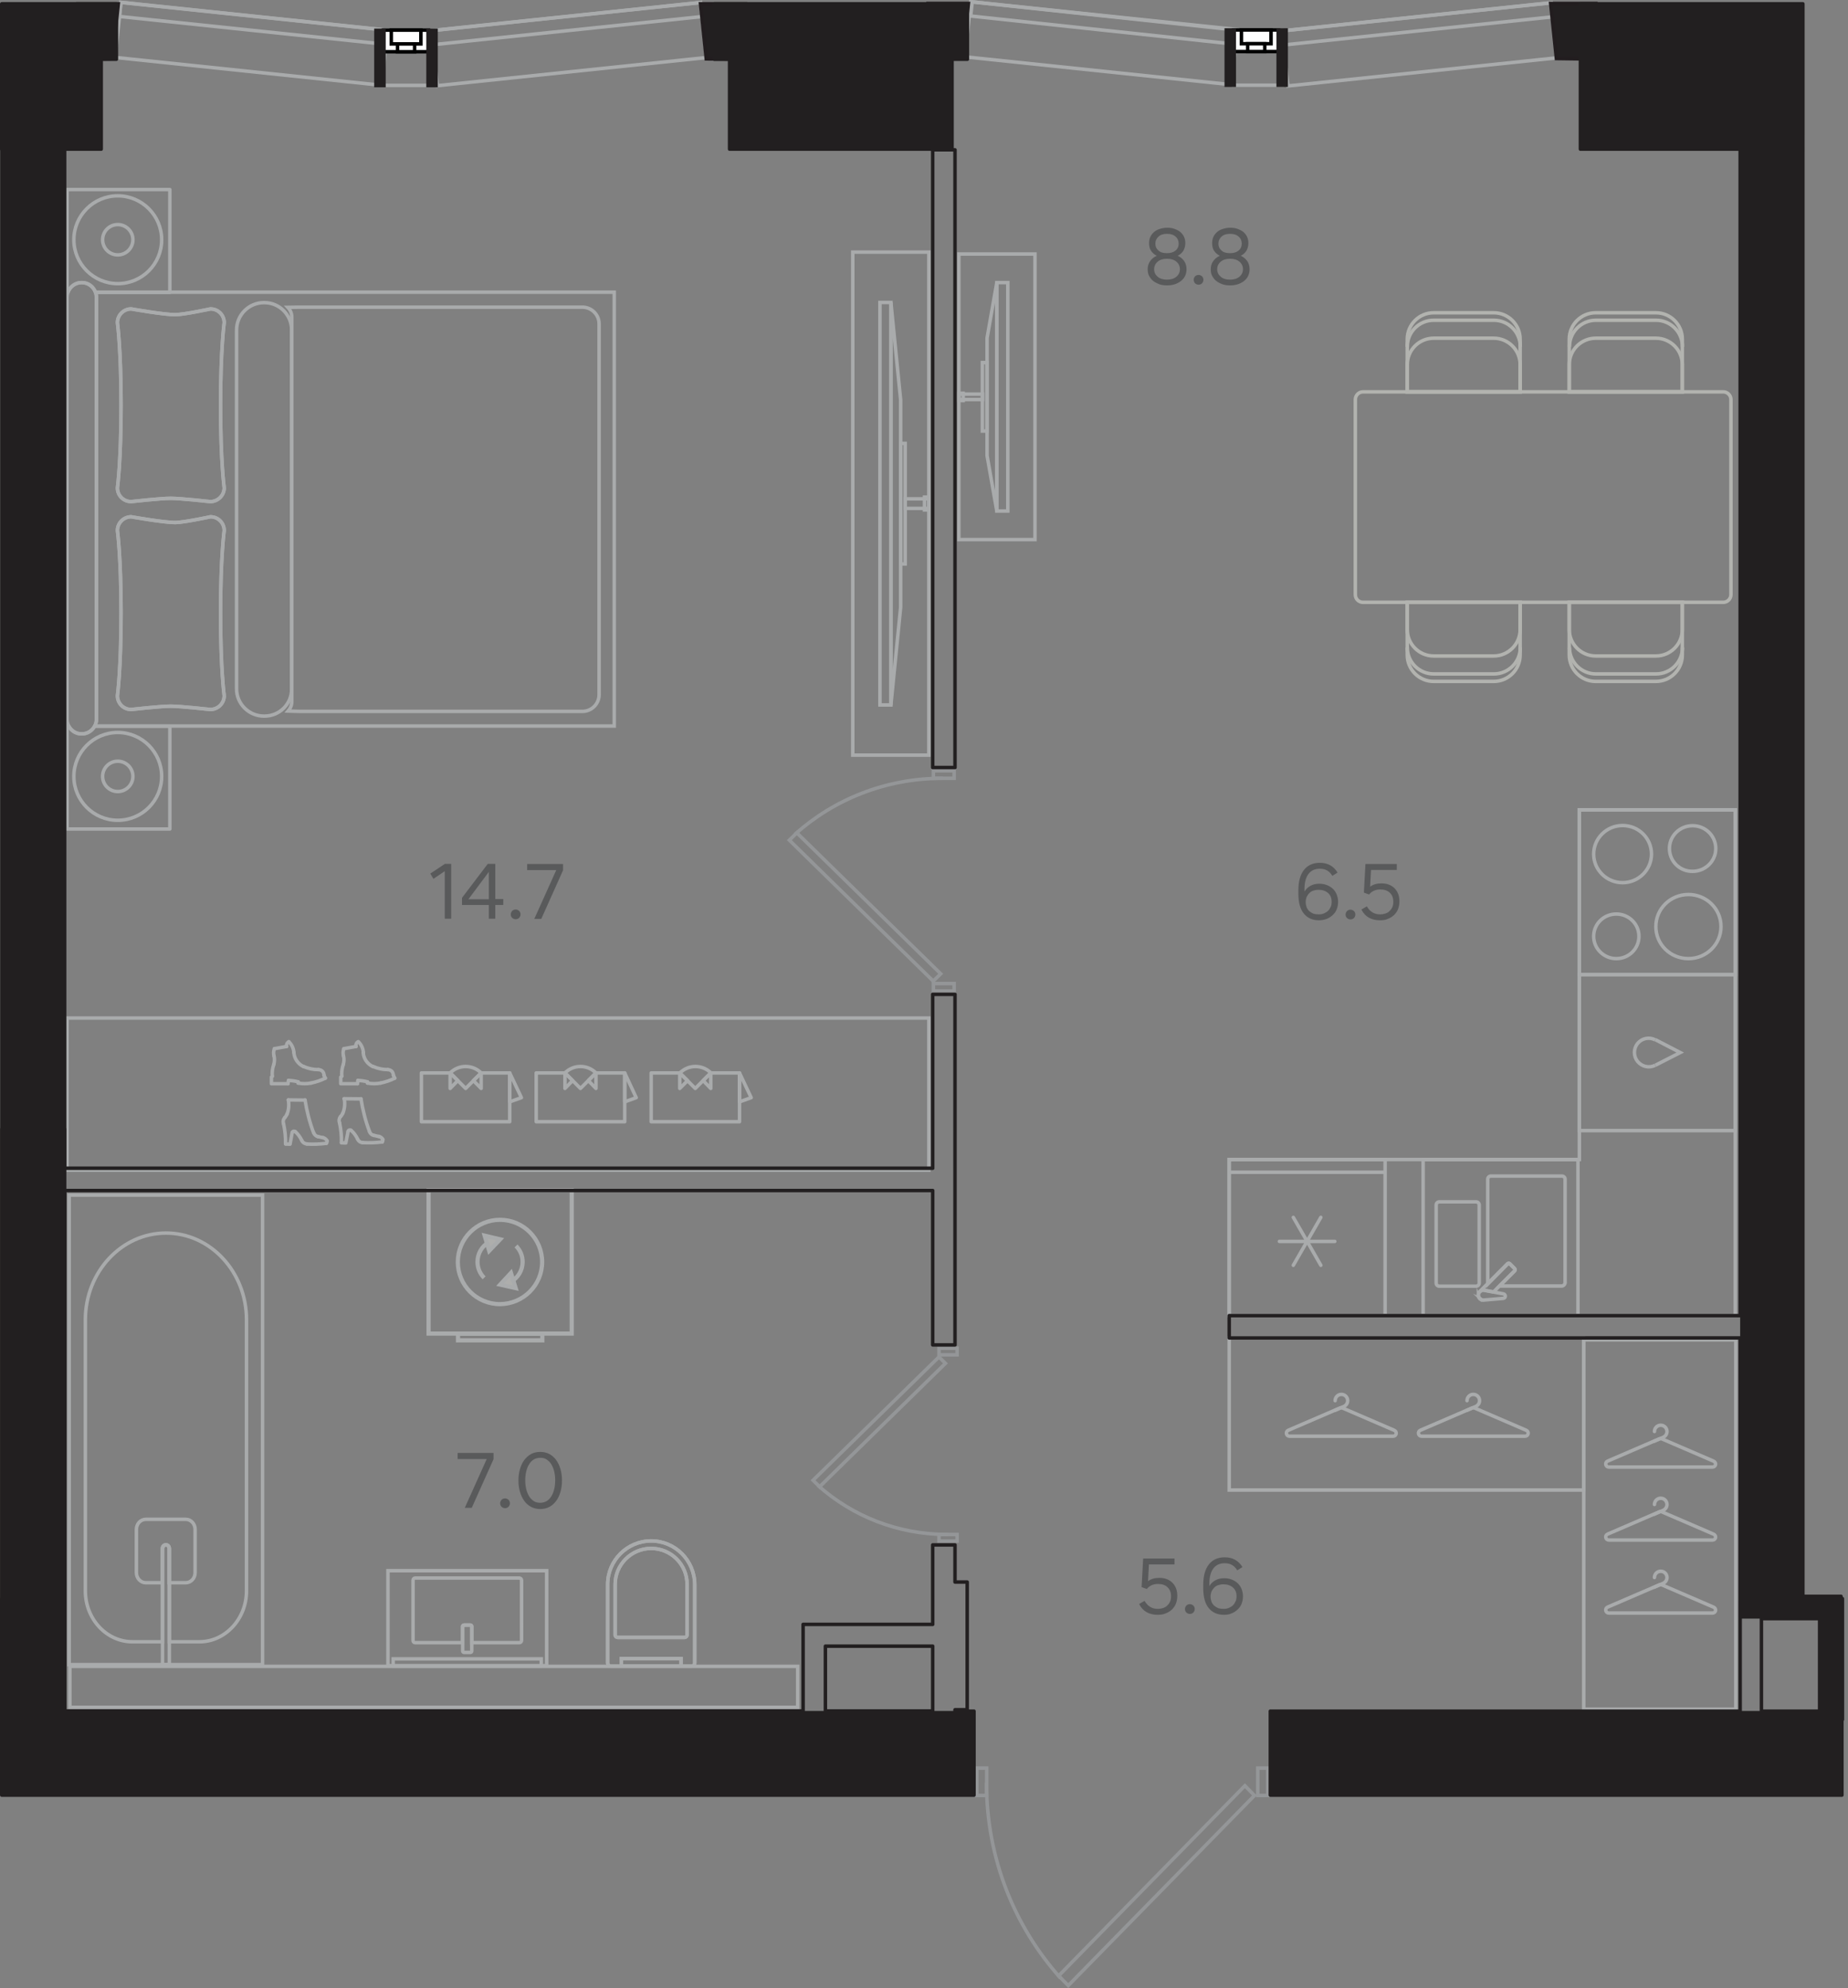 <?xml version="1.0" encoding="utf-8"?>
<!-- Generator: Adobe Illustrator 28.6.0, SVG Export Plug-In . SVG Version: 9.03 Build 54939)  -->
<svg version="1.1" xmlns="http://www.w3.org/2000/svg" xmlns:xlink="http://www.w3.org/1999/xlink" x="0px" y="0px"
	 viewBox="0 0 106.08 114.1" style="enable-background:new 0 0 106.08 114.1;" xml:space="preserve">
<rect x="0" y="0" width="106.08" height="114.1" fill="#808080" stroke="none"/>
<g id="тип" style="display:none;">
	<polygon style="display:inline;fill:#E7F0DA;" points="105.45,92.28 105.45,99.23 99.73,99.23 99.73,98.91 54.6,98.91 54.6,99.41 
		46.43,99.41 46.43,98.91 12.91,98.91 12.91,98.64 2.28,98.64 2.28,68.73 1.91,67.8 1.91,3.28 8.33,3.28 22.73,4.8 23.38,4.84 
		26.37,4.84 41.11,3.28 57.13,3.28 71.53,4.8 72.18,4.84 75.17,4.84 89.92,3.28 100.92,3.28 100.92,91.5 100.86,91.5 100.86,92.28 	
		"/>
</g>
<g id="лифт">
</g>
<g id="мебель">
	<g>
		<rect x="24.6" y="68.32" style="fill:none;stroke:#A9ABAC;stroke-width:0.24;stroke-miterlimit:10;" width="8.22" height="8.22"/>
		<polygon style="fill:#AEAEAC;" points="29.6,73.93 28.71,73.73 29.33,73.06 		"/>
		<polygon style="fill:none;stroke:#A9ABAC;stroke-width:0.24;stroke-miterlimit:10;" points="29.6,73.93 28.71,73.73 29.33,73.06 
					"/>
		<polygon style="fill:#AEAEAC;" points="27.82,70.92 28.71,71.13 28.08,71.79 		"/>
		<polygon style="fill:none;stroke:#A9ABAC;stroke-width:0.24;stroke-miterlimit:10;" points="27.82,70.92 28.71,71.13 28.08,71.79 
					"/>
		<path style="fill:none;stroke:#A9ABAC;stroke-width:0.24;stroke-miterlimit:10;" d="M31.12,72.43c0-1.33-1.08-2.42-2.42-2.42
			c-1.33,0-2.42,1.08-2.42,2.42c0,1.34,1.08,2.42,2.42,2.42C30.04,74.84,31.12,73.76,31.12,72.43z"/>
		<path style="fill:none;stroke:#A9ABAC;stroke-width:0.24;stroke-miterlimit:10;" d="M29.34,73.56c0.39-0.22,0.66-0.65,0.66-1.13
			c0-0.36-0.14-0.68-0.38-0.92"/>
		<path style="fill:none;stroke:#A9ABAC;stroke-width:0.24;stroke-miterlimit:10;" d="M28.07,71.29c-0.4,0.22-0.66,0.65-0.66,1.13
			c0,0.36,0.14,0.68,0.38,0.92"/>
		
			<rect x="26.29" y="76.54" style="fill:none;stroke:#A9ABAC;stroke-width:0.24;stroke-miterlimit:10;" width="4.84" height="0.39"/>
	</g>
	<path style="fill:none;stroke:#B2B3AF;stroke-width:0.2;stroke-miterlimit:10;" d="M90.09,37.16c0,0.84,0.68,1.52,1.52,1.52h3.45
		c0.84,0,1.52-0.68,1.52-1.52"/>
	<path style="fill:none;stroke:#B2B3AF;stroke-width:0.2;stroke-miterlimit:10;" d="M80.78,37.16c0,0.84,0.68,1.52,1.52,1.52h3.45
		c0.84,0,1.52-0.68,1.52-1.52"/>
	<path style="fill:none;stroke:#B2B3AF;stroke-width:0.2;stroke-miterlimit:10;" d="M90.09,19.9c0-0.84,0.68-1.52,1.52-1.52h3.45
		c0.84,0,1.52,0.68,1.52,1.52"/>
	<path style="fill:none;stroke:#B2B3AF;stroke-width:0.2;stroke-miterlimit:10;" d="M96.57,22.49v-1.56c0-0.84-0.68-1.52-1.52-1.52
		h-3.45c-0.84,0-1.52,0.68-1.52,1.52v1.56H96.57z"/>
	<path style="fill:none;stroke:#B2B3AF;stroke-width:0.2;stroke-miterlimit:10;" d="M96.57,22.49v-3.02c0-0.84-0.68-1.52-1.52-1.52
		h-3.45c-0.84,0-1.52,0.68-1.52,1.52v3.02H96.57z"/>
	<path style="fill:none;stroke:#B2B3AF;stroke-width:0.2;stroke-miterlimit:10;" d="M80.78,19.9c0-0.84,0.68-1.52,1.52-1.52h3.45
		c0.84,0,1.52,0.68,1.52,1.52"/>
	<path style="fill:none;stroke:#B2B3AF;stroke-width:0.2;stroke-miterlimit:10;" d="M87.26,22.49v-1.56c0-0.84-0.68-1.52-1.52-1.52
		H82.3c-0.84,0-1.52,0.68-1.52,1.52v1.56H87.26z"/>
	<path style="fill:none;stroke:#B2B3AF;stroke-width:0.2;stroke-miterlimit:10;" d="M87.26,22.49v-3.02c0-0.84-0.68-1.52-1.52-1.52
		H82.3c-0.84,0-1.52,0.68-1.52,1.52v3.02H87.26z"/>
	<path style="fill:none;stroke:#B2B3AF;stroke-width:0.2;stroke-miterlimit:10;" d="M96.57,34.57v1.56c0,0.84-0.68,1.52-1.52,1.52
		h-3.45c-0.84,0-1.52-0.68-1.52-1.52v-1.56H96.57z"/>
	<path style="fill:none;stroke:#B2B3AF;stroke-width:0.2;stroke-miterlimit:10;" d="M96.57,34.57v3.02c0,0.84-0.68,1.52-1.52,1.52
		h-3.45c-0.84,0-1.52-0.68-1.52-1.52v-3.02H96.57z"/>
	<path style="fill:none;stroke:#B2B3AF;stroke-width:0.2;stroke-miterlimit:10;" d="M87.26,34.57v1.56c0,0.84-0.68,1.52-1.52,1.52
		H82.3c-0.84,0-1.52-0.68-1.52-1.52v-1.56H87.26z"/>
	<path style="fill:none;stroke:#B2B3AF;stroke-width:0.2;stroke-miterlimit:10;" d="M87.26,34.57v3.02c0,0.84-0.68,1.52-1.52,1.52
		H82.3c-0.84,0-1.52-0.68-1.52-1.52v-3.02H87.26z"/>
	<path style="fill:none;stroke:#B2B3AF;stroke-width:0.2;stroke-miterlimit:10;" d="M77.8,34.13v-11.2c0-0.24,0.2-0.44,0.44-0.44
		h20.68c0.24,0,0.44,0.2,0.44,0.44v11.2c0,0.24-0.2,0.44-0.44,0.44H78.24C78,34.57,77.8,34.38,77.8,34.13z"/>
	<g>
		<path style="fill:none;stroke:#A9ABAC;stroke-width:0.2;stroke-miterlimit:10;" d="M3.68,17v-0.26h0.05
			C3.71,16.82,3.68,16.9,3.68,17z"/>
		<path style="fill:none;stroke:#A9ABAC;stroke-width:0.2;stroke-miterlimit:10;" d="M3.79,41.63H3.68v-0.38
			C3.68,41.39,3.73,41.52,3.79,41.63z"/>
		<path style="fill:none;stroke:#A9ABAC;stroke-width:0.2;stroke-miterlimit:10;" d="M12.87,28c0,0-0.21-1.5-0.21-4.74
			c0-3.23,0.21-4.74,0.21-4.74c0-0.44-0.35-0.79-0.79-0.79c0,0-1.49,0.32-2,0.33c-0.64,0.01-2.55-0.33-2.55-0.33
			c-0.43,0-0.79,0.35-0.79,0.79c0,0,0.21,1.5,0.21,4.74c0,3.23-0.21,4.74-0.21,4.74c0,0.44,0.35,0.79,0.79,0.79
			c0,0,1.7-0.19,2.26-0.19c0.57,0,2.28,0.19,2.28,0.19C12.51,28.79,12.87,28.43,12.87,28"/>
		<path style="fill:none;stroke:#A9ABAC;stroke-width:0.2;stroke-miterlimit:10;" d="M12.87,39.93c0,0-0.21-1.5-0.21-4.74
			c0-3.23,0.21-4.74,0.21-4.74c0-0.44-0.35-0.79-0.79-0.79c0,0-1.49,0.32-2,0.33c-0.64,0.01-2.55-0.33-2.55-0.33
			c-0.43,0-0.79,0.35-0.79,0.79c0,0,0.21,1.5,0.21,4.74c0,3.23-0.21,4.74-0.21,4.74c0,0.44,0.35,0.79,0.79,0.79
			c0,0,1.7-0.19,2.26-0.19c0.57,0,2.28,0.19,2.28,0.19C12.51,40.72,12.87,40.37,12.87,39.93"/>
		<path style="fill:none;stroke:#A9ABAC;stroke-width:0.2;stroke-miterlimit:10;" d="M16.75,40.28V18.2c0-0.22-0.09-0.41-0.23-0.56
			l0.7-0.01h16.21c0.53,0,0.96,0.43,0.96,0.96v21.28c0,0.53-0.43,0.96-0.96,0.96H17.22l-0.68-0.02
			C16.66,40.67,16.75,40.48,16.75,40.28z"/>
		<path style="fill:none;stroke:#A9ABAC;stroke-width:0.2;stroke-miterlimit:10;" d="M15.18,41.1h-0.03c-0.86,0-1.57-0.7-1.57-1.56
			v-20.6c0-0.86,0.7-1.57,1.57-1.57h0.03c0.86,0,1.56,0.7,1.56,1.57v20.6C16.75,40.4,16.05,41.1,15.18,41.1z"/>
		<path style="fill:none;stroke:#A9ABAC;stroke-width:0.2;stroke-linecap:round;stroke-linejoin:round;stroke-miterlimit:10;" d="
			M3.85,41.68h0.1c0.14,0.26,0.4,0.44,0.72,0.44h0.04c0.31,0,0.58-0.18,0.72-0.44h4.32v5.9h-5.9V41.68z"/>
		<path style="fill:none;stroke:#A9ABAC;stroke-width:0.2;stroke-linecap:round;stroke-linejoin:round;stroke-miterlimit:10;" d="
			M4.71,16.22H4.67c-0.36,0-0.66,0.24-0.77,0.56H3.85v-5.9h5.9v5.9H5.48C5.37,16.45,5.07,16.22,4.71,16.22z"/>
		<path style="fill:none;stroke:#A9ABAC;stroke-width:0.2;stroke-miterlimit:10;" d="M5.54,41.3V17.04c0-0.09-0.03-0.18-0.05-0.27
			h29.77v24.9l-29.82,0C5.49,41.56,5.54,41.44,5.54,41.3z"/>
		<path style="fill:none;stroke:#A9ABAC;stroke-width:0.2;stroke-miterlimit:10;" d="M4.69,42.12L4.69,42.12
			c-0.47,0-0.84-0.38-0.84-0.84V17.06c0-0.46,0.38-0.84,0.84-0.84h0c0.46,0,0.84,0.38,0.84,0.84v24.22
			C5.54,41.74,5.16,42.12,4.69,42.12z"/>
		<path style="fill:none;stroke:#A9ABAC;stroke-width:0.2;stroke-miterlimit:10;" d="M6.76,16.28c-1.39,0-2.52-1.13-2.52-2.52
			c0-1.39,1.13-2.52,2.52-2.52c1.39,0,2.52,1.13,2.52,2.52C9.28,15.15,8.16,16.28,6.76,16.28z"/>
		<path style="fill:none;stroke:#A9ABAC;stroke-width:0.2;stroke-miterlimit:10;" d="M6.76,14.63c-0.48,0-0.87-0.39-0.87-0.87
			c0-0.48,0.39-0.87,0.87-0.87c0.48,0,0.87,0.39,0.87,0.87C7.63,14.24,7.24,14.63,6.76,14.63z"/>
		<path style="fill:none;stroke:#A9ABAC;stroke-width:0.2;stroke-miterlimit:10;" d="M6.76,47.08c-1.39,0-2.52-1.13-2.52-2.52
			c0-1.39,1.13-2.52,2.52-2.52c1.39,0,2.52,1.13,2.52,2.52C9.28,45.95,8.16,47.08,6.76,47.08z"/>
		<path style="fill:none;stroke:#A9ABAC;stroke-width:0.2;stroke-miterlimit:10;" d="M6.76,45.43c-0.48,0-0.87-0.39-0.87-0.87
			c0-0.48,0.39-0.87,0.87-0.87c0.48,0,0.87,0.39,0.87,0.87C7.63,45.04,7.24,45.43,6.76,45.43z"/>
		<path style="fill:none;stroke:#A9ABAC;stroke-width:0.2;stroke-miterlimit:10;" d="M12.87,28c0,0-0.21-1.5-0.21-4.74
			c0-3.23,0.21-4.74,0.21-4.74c0-0.44-0.35-0.79-0.79-0.79c0,0-1.49,0.32-2,0.33c-0.64,0.01-2.55-0.33-2.55-0.33
			c-0.43,0-0.79,0.35-0.79,0.79c0,0,0.21,1.5,0.21,4.74c0,3.23-0.21,4.74-0.21,4.74c0,0.44,0.35,0.79,0.79,0.79
			c0,0,1.7-0.19,2.26-0.19c0.57,0,2.28,0.19,2.28,0.19C12.51,28.79,12.87,28.43,12.87,28z"/>
		<path style="fill:none;stroke:#A9ABAC;stroke-width:0.2;stroke-miterlimit:10;" d="M12.87,39.93c0,0-0.21-1.5-0.21-4.74
			c0-3.23,0.21-4.74,0.21-4.74c0-0.44-0.35-0.79-0.79-0.79c0,0-1.49,0.32-2,0.33c-0.64,0.01-2.55-0.33-2.55-0.33
			c-0.43,0-0.79,0.35-0.79,0.79c0,0,0.21,1.5,0.21,4.74c0,3.23-0.21,4.74-0.21,4.74c0,0.44,0.35,0.79,0.79,0.79
			c0,0,1.7-0.19,2.26-0.19c0.57,0,2.28,0.19,2.28,0.19C12.51,40.72,12.87,40.37,12.87,39.93z"/>
	</g>
	<rect x="48.95" y="14.47" style="fill:none;stroke:#A9ABAC;stroke-width:0.2;stroke-miterlimit:10;" width="4.37" height="28.87"/>
	<rect x="50.51" y="17.36" style="fill:none;stroke:#A9ABAC;stroke-width:0.2;stroke-miterlimit:10;" width="0.63" height="23.1"/>
	<polygon style="fill:none;stroke:#A9ABAC;stroke-width:0.2;stroke-miterlimit:10;" points="51.14,40.46 51.14,17.36 51.7,22.96 
		51.7,34.85 	"/>
	<rect x="51.96" y="28.63" style="fill:none;stroke:#A9ABAC;stroke-width:0.2;stroke-miterlimit:10;" width="1.36" height="0.55"/>
	<rect x="51.7" y="25.45" style="fill:none;stroke:#A9ABAC;stroke-width:0.2;stroke-miterlimit:10;" width="0.26" height="6.92"/>
	<rect x="53.07" y="28.53" style="fill:none;stroke:#A9ABAC;stroke-width:0.2;stroke-miterlimit:10;" width="0.25" height="0.74"/>
	<rect x="55.04" y="14.58" style="fill:none;stroke:#A9ABAC;stroke-width:0.2;stroke-miterlimit:10;" width="4.37" height="16.39"/>
	<rect x="57.22" y="16.22" style="fill:none;stroke:#A9ABAC;stroke-width:0.2;stroke-miterlimit:10;" width="0.63" height="13.11"/>
	<polygon style="fill:none;stroke:#A9ABAC;stroke-width:0.2;stroke-miterlimit:10;" points="57.22,16.22 57.22,29.33 56.66,26.15 
		56.66,19.4 	"/>
	<rect x="55.04" y="22.62" style="fill:none;stroke:#A9ABAC;stroke-width:0.2;stroke-miterlimit:10;" width="1.36" height="0.31"/>
	<rect x="56.39" y="20.81" style="fill:none;stroke:#A9ABAC;stroke-width:0.2;stroke-miterlimit:10;" width="0.26" height="3.93"/>
	<rect x="55.04" y="22.57" style="fill:none;stroke:#A9ABAC;stroke-width:0.2;stroke-miterlimit:10;" width="0.25" height="0.42"/>
	<rect x="70.56" y="76.79" style="fill:none;stroke:#A9ABAC;stroke-width:0.2;stroke-miterlimit:10;" width="20.35" height="8.73"/>
	<path style="fill:none;stroke:#A9ABAC;stroke-width:0.2;stroke-linecap:round;stroke-linejoin:round;stroke-miterlimit:10;" d="
		M79.97,82.43h-5.95c-0.19,0-0.25-0.26-0.07-0.34l2.97-1.28c0.04-0.02,0.1-0.02,0.14,0l2.97,1.28
		C80.22,82.17,80.16,82.43,79.97,82.43z"/>
	<path style="fill:none;stroke:#A9ABAC;stroke-width:0.2;stroke-linecap:round;stroke-linejoin:round;stroke-miterlimit:10;" d="
		M76.62,80.95l0.53-0.23v0c0.12-0.06,0.21-0.18,0.21-0.33c0-0.2-0.16-0.36-0.36-0.36c-0.2,0-0.36,0.16-0.36,0.36"/>
	<path style="fill:none;stroke:#A9ABAC;stroke-width:0.2;stroke-linecap:round;stroke-linejoin:round;stroke-miterlimit:10;" d="
		M87.54,82.43H81.6c-0.19,0-0.25-0.26-0.07-0.34l2.97-1.28c0.04-0.02,0.1-0.02,0.14,0l2.97,1.28
		C87.79,82.17,87.74,82.43,87.54,82.43z"/>
	<path style="fill:none;stroke:#A9ABAC;stroke-width:0.2;stroke-linecap:round;stroke-linejoin:round;stroke-miterlimit:10;" d="
		M84.19,80.95l0.53-0.23v0c0.12-0.06,0.21-0.18,0.21-0.33c0-0.2-0.16-0.36-0.36-0.36c-0.2,0-0.36,0.16-0.36,0.36"/>
	<rect x="90.91" y="76.9" style="fill:none;stroke:#A9ABAC;stroke-width:0.2;stroke-miterlimit:10;" width="8.73" height="21.2"/>
	<path style="fill:none;stroke:#A9ABAC;stroke-width:0.2;stroke-linecap:round;stroke-linejoin:round;stroke-miterlimit:10;" d="
		M98.3,88.39h-5.95c-0.19,0-0.25-0.26-0.07-0.34l2.97-1.28c0.04-0.02,0.1-0.02,0.14,0l2.97,1.28C98.55,88.13,98.5,88.39,98.3,88.39z
		"/>
	<path style="fill:none;stroke:#A9ABAC;stroke-width:0.2;stroke-linecap:round;stroke-linejoin:round;stroke-miterlimit:10;" d="
		M94.95,86.91l0.53-0.23v0c0.12-0.06,0.21-0.18,0.21-0.33c0-0.2-0.16-0.36-0.36-0.36c-0.2,0-0.36,0.16-0.36,0.36"/>
	<path style="fill:none;stroke:#A9ABAC;stroke-width:0.2;stroke-linecap:round;stroke-linejoin:round;stroke-miterlimit:10;" d="
		M98.3,92.58h-5.95c-0.19,0-0.25-0.26-0.07-0.34l2.97-1.28c0.04-0.02,0.1-0.02,0.14,0l2.97,1.28C98.55,92.32,98.5,92.58,98.3,92.58z
		"/>
	<path style="fill:none;stroke:#A9ABAC;stroke-width:0.2;stroke-linecap:round;stroke-linejoin:round;stroke-miterlimit:10;" d="
		M94.95,91.1l0.53-0.23v0c0.12-0.06,0.21-0.18,0.21-0.33c0-0.2-0.16-0.36-0.36-0.36c-0.2,0-0.36,0.16-0.36,0.36"/>
	<path style="fill:none;stroke:#A9ABAC;stroke-width:0.2;stroke-linecap:round;stroke-linejoin:round;stroke-miterlimit:10;" d="
		M98.3,84.2h-5.95c-0.19,0-0.25-0.26-0.07-0.34l2.97-1.28c0.04-0.02,0.1-0.02,0.14,0l2.97,1.28C98.55,83.94,98.5,84.2,98.3,84.2z"/>
	<path style="fill:none;stroke:#A9ABAC;stroke-width:0.2;stroke-linecap:round;stroke-linejoin:round;stroke-miterlimit:10;" d="
		M94.95,82.72l0.53-0.23v0c0.12-0.06,0.21-0.18,0.21-0.33c0-0.2-0.16-0.36-0.36-0.36c-0.2,0-0.36,0.16-0.36,0.36"/>
	<rect x="3.85" y="58.43" style="fill:none;stroke:#A9ABAC;stroke-width:0.2;stroke-miterlimit:10;" width="49.47" height="8.73"/>
	
		<polyline style="fill:none;stroke:#A9ABAC;stroke-width:0.2;stroke-linecap:round;stroke-linejoin:round;stroke-miterlimit:10;" points="
		36.52,63 35.86,61.58 35.86,63.24 36.52,63 	"/>
	
		<polyline style="fill:none;stroke:#A9ABAC;stroke-width:0.2;stroke-linecap:round;stroke-linejoin:round;stroke-miterlimit:10;" points="
		34.21,61.58 33.77,62.02 34.21,62.47 34.21,61.58 	"/>
	
		<polyline style="fill:none;stroke:#A9ABAC;stroke-width:0.2;stroke-linecap:round;stroke-linejoin:round;stroke-miterlimit:10;" points="
		32.87,62.02 32.43,61.58 32.43,62.47 32.87,62.02 	"/>
	
		<polyline style="fill:none;stroke:#A9ABAC;stroke-width:0.2;stroke-linecap:round;stroke-linejoin:round;stroke-miterlimit:10;" points="
		30.78,61.58 30.78,64.38 35.86,64.38 35.86,61.58 34.21,61.58 33.32,62.47 32.43,61.58 30.78,61.58 	"/>
	<path style="fill:none;stroke:#A9ABAC;stroke-width:0.2;stroke-linecap:round;stroke-linejoin:round;stroke-miterlimit:10;" d="
		M34.21,61.58c-0.24-0.24-0.56-0.37-0.89-0.37c-0.33,0-0.65,0.13-0.89,0.37"/>
	
		<polyline style="fill:none;stroke:#A9ABAC;stroke-width:0.2;stroke-linecap:round;stroke-linejoin:round;stroke-miterlimit:10;" points="
		29.93,63 29.26,61.58 29.26,63.24 29.93,63 	"/>
	
		<polyline style="fill:none;stroke:#A9ABAC;stroke-width:0.2;stroke-linecap:round;stroke-linejoin:round;stroke-miterlimit:10;" points="
		27.62,61.58 27.17,62.02 27.62,62.47 27.62,61.58 	"/>
	
		<polyline style="fill:none;stroke:#A9ABAC;stroke-width:0.2;stroke-linecap:round;stroke-linejoin:round;stroke-miterlimit:10;" points="
		26.28,62.02 25.84,61.58 25.84,62.47 26.28,62.02 	"/>
	
		<polyline style="fill:none;stroke:#A9ABAC;stroke-width:0.2;stroke-linecap:round;stroke-linejoin:round;stroke-miterlimit:10;" points="
		24.19,61.58 24.19,64.38 29.26,64.38 29.26,61.58 27.62,61.58 26.73,62.47 25.84,61.58 24.19,61.58 	"/>
	<path style="fill:none;stroke:#A9ABAC;stroke-width:0.2;stroke-linecap:round;stroke-linejoin:round;stroke-miterlimit:10;" d="
		M27.62,61.58c-0.24-0.24-0.56-0.37-0.89-0.37c-0.33,0-0.65,0.13-0.89,0.37"/>
	
		<polyline style="fill:none;stroke:#A9ABAC;stroke-width:0.2;stroke-linecap:round;stroke-linejoin:round;stroke-miterlimit:10;" points="
		43.12,63 42.45,61.58 42.45,63.24 43.12,63 	"/>
	
		<polyline style="fill:none;stroke:#A9ABAC;stroke-width:0.2;stroke-linecap:round;stroke-linejoin:round;stroke-miterlimit:10;" points="
		40.8,61.58 40.36,62.02 40.8,62.47 40.8,61.58 	"/>
	
		<polyline style="fill:none;stroke:#A9ABAC;stroke-width:0.2;stroke-linecap:round;stroke-linejoin:round;stroke-miterlimit:10;" points="
		39.47,62.02 39.02,61.58 39.02,62.47 39.47,62.02 	"/>
	
		<polyline style="fill:none;stroke:#A9ABAC;stroke-width:0.2;stroke-linecap:round;stroke-linejoin:round;stroke-miterlimit:10;" points="
		37.38,61.58 37.38,64.38 42.45,64.38 42.45,61.58 40.8,61.58 39.91,62.47 39.02,61.58 37.38,61.58 	"/>
	<path style="fill:none;stroke:#A9ABAC;stroke-width:0.2;stroke-linecap:round;stroke-linejoin:round;stroke-miterlimit:10;" d="
		M40.81,61.58c-0.24-0.24-0.56-0.37-0.89-0.37c-0.33,0-0.65,0.13-0.89,0.37"/>
	<path style="fill:none;stroke:#A9ABAC;stroke-width:0.2;stroke-linecap:round;stroke-linejoin:round;stroke-miterlimit:10;" d="
		M17.32,65.45c-0.09-0.19-0.22-0.37-0.38-0.51"/>
	<path style="fill:none;stroke:#A9ABAC;stroke-width:0.2;stroke-linecap:round;stroke-linejoin:round;stroke-miterlimit:10;" d="
		M16.94,64.95c-0.03-0.02-0.07-0.03-0.1-0.02s-0.06,0.04-0.07,0.08"/>
	
		<polyline style="fill:none;stroke:#A9ABAC;stroke-width:0.2;stroke-linecap:round;stroke-linejoin:round;stroke-miterlimit:10;" points="
		16.4,65.66 16.65,65.67 16.77,65.01 	"/>
	<path style="fill:none;stroke:#A9ABAC;stroke-width:0.2;stroke-linecap:round;stroke-linejoin:round;stroke-miterlimit:10;" d="
		M16.39,65.65c0.01-0.38-0.03-0.77-0.11-1.14"/>
	<path style="fill:none;stroke:#A9ABAC;stroke-width:0.2;stroke-linecap:round;stroke-linejoin:round;stroke-miterlimit:10;" d="
		M16.35,64.14c-0.09,0.1-0.12,0.24-0.07,0.37"/>
	<path style="fill:none;stroke:#A9ABAC;stroke-width:0.2;stroke-linecap:round;stroke-linejoin:round;stroke-miterlimit:10;" d="
		M16.35,64.14c0.05-0.05,0.09-0.12,0.12-0.19"/>
	<path style="fill:none;stroke:#A9ABAC;stroke-width:0.2;stroke-linecap:round;stroke-linejoin:round;stroke-miterlimit:10;" d="
		M16.47,63.96c0.11-0.26,0.13-0.55,0.08-0.83"/>
	
		<line style="fill:none;stroke:#A9ABAC;stroke-width:0.2;stroke-linecap:round;stroke-linejoin:round;stroke-miterlimit:10;" x1="17.51" y1="63.14" x2="16.55" y2="63.13"/>
	<path style="fill:none;stroke:#A9ABAC;stroke-width:0.2;stroke-linecap:round;stroke-linejoin:round;stroke-miterlimit:10;" d="
		M17.51,63.13c0.1,0.64,0.26,1.28,0.49,1.88"/>
	<path style="fill:none;stroke:#A9ABAC;stroke-width:0.2;stroke-linecap:round;stroke-linejoin:round;stroke-miterlimit:10;" d="
		M18.01,65.02c0.04,0.11,0.13,0.19,0.25,0.22"/>
	
		<line style="fill:none;stroke:#A9ABAC;stroke-width:0.2;stroke-linecap:round;stroke-linejoin:round;stroke-miterlimit:10;" x1="18.54" y1="65.3" x2="18.25" y2="65.23"/>
	<path style="fill:none;stroke:#A9ABAC;stroke-width:0.2;stroke-linecap:round;stroke-linejoin:round;stroke-miterlimit:10;" d="
		M18.77,65.47c-0.05-0.09-0.13-0.15-0.23-0.18"/>
	<path style="fill:none;stroke:#A9ABAC;stroke-width:0.2;stroke-linecap:round;stroke-linejoin:round;stroke-miterlimit:10;" d="
		M18.74,65.62c0.03-0.04,0.04-0.1,0.03-0.15"/>
	<path style="fill:none;stroke:#A9ABAC;stroke-width:0.2;stroke-linecap:round;stroke-linejoin:round;stroke-miterlimit:10;" d="
		M17.61,65.66c0.37,0.02,0.75,0.01,1.12-0.04"/>
	<path style="fill:none;stroke:#A9ABAC;stroke-width:0.2;stroke-linecap:round;stroke-linejoin:round;stroke-miterlimit:10;" d="
		M17.32,65.45c0.05,0.12,0.17,0.2,0.3,0.2"/>
	<path style="fill:none;stroke:#A9ABAC;stroke-width:0.2;stroke-linecap:round;stroke-linejoin:round;stroke-miterlimit:10;" d="
		M20.53,65.38c-0.09-0.19-0.22-0.37-0.38-0.51"/>
	<path style="fill:none;stroke:#A9ABAC;stroke-width:0.2;stroke-linecap:round;stroke-linejoin:round;stroke-miterlimit:10;" d="
		M20.15,64.88c-0.03-0.02-0.07-0.03-0.1-0.02c-0.04,0.01-0.06,0.04-0.07,0.08"/>
	
		<polyline style="fill:none;stroke:#A9ABAC;stroke-width:0.2;stroke-linecap:round;stroke-linejoin:round;stroke-miterlimit:10;" points="
		19.6,65.59 19.85,65.6 19.98,64.94 	"/>
	<path style="fill:none;stroke:#A9ABAC;stroke-width:0.2;stroke-linecap:round;stroke-linejoin:round;stroke-miterlimit:10;" d="
		M19.6,65.58c0.01-0.38-0.03-0.77-0.11-1.14"/>
	<path style="fill:none;stroke:#A9ABAC;stroke-width:0.2;stroke-linecap:round;stroke-linejoin:round;stroke-miterlimit:10;" d="
		M19.56,64.07c-0.09,0.1-0.12,0.24-0.07,0.37"/>
	<path style="fill:none;stroke:#A9ABAC;stroke-width:0.2;stroke-linecap:round;stroke-linejoin:round;stroke-miterlimit:10;" d="
		M19.56,64.07c0.05-0.05,0.09-0.12,0.12-0.18"/>
	<path style="fill:none;stroke:#A9ABAC;stroke-width:0.2;stroke-linecap:round;stroke-linejoin:round;stroke-miterlimit:10;" d="
		M19.68,63.89c0.11-0.26,0.13-0.55,0.08-0.83"/>
	
		<line style="fill:none;stroke:#A9ABAC;stroke-width:0.2;stroke-linecap:round;stroke-linejoin:round;stroke-miterlimit:10;" x1="20.72" y1="63.07" x2="19.75" y2="63.06"/>
	<path style="fill:none;stroke:#A9ABAC;stroke-width:0.2;stroke-linecap:round;stroke-linejoin:round;stroke-miterlimit:10;" d="
		M20.72,63.06c0.1,0.64,0.26,1.28,0.49,1.88"/>
	<path style="fill:none;stroke:#A9ABAC;stroke-width:0.2;stroke-linecap:round;stroke-linejoin:round;stroke-miterlimit:10;" d="
		M21.21,64.95c0.04,0.11,0.13,0.19,0.25,0.22"/>
	
		<line style="fill:none;stroke:#A9ABAC;stroke-width:0.2;stroke-linecap:round;stroke-linejoin:round;stroke-miterlimit:10;" x1="21.74" y1="65.23" x2="21.46" y2="65.16"/>
	<path style="fill:none;stroke:#A9ABAC;stroke-width:0.2;stroke-linecap:round;stroke-linejoin:round;stroke-miterlimit:10;" d="
		M21.98,65.4c-0.05-0.09-0.13-0.15-0.23-0.18"/>
	<path style="fill:none;stroke:#A9ABAC;stroke-width:0.2;stroke-linecap:round;stroke-linejoin:round;stroke-miterlimit:10;" d="
		M21.94,65.55c0.03-0.04,0.04-0.1,0.03-0.15"/>
	<path style="fill:none;stroke:#A9ABAC;stroke-width:0.2;stroke-linecap:round;stroke-linejoin:round;stroke-miterlimit:10;" d="
		M20.82,65.58c0.37,0.02,0.75,0.01,1.12-0.04"/>
	<path style="fill:none;stroke:#A9ABAC;stroke-width:0.2;stroke-linecap:round;stroke-linejoin:round;stroke-miterlimit:10;" d="
		M20.53,65.38c0.05,0.12,0.17,0.2,0.3,0.2"/>
	<path style="fill:none;stroke:#A9ABAC;stroke-width:0.2;stroke-linecap:round;stroke-linejoin:round;stroke-miterlimit:10;" d="
		M17.11,62.16c0.25,0.05,0.5,0.05,0.75,0"/>
	
		<line style="fill:none;stroke:#A9ABAC;stroke-width:0.2;stroke-linecap:round;stroke-linejoin:round;stroke-miterlimit:10;" x1="17.11" y1="62.09" x2="17.11" y2="62.16"/>
	<path style="fill:none;stroke:#A9ABAC;stroke-width:0.2;stroke-linecap:round;stroke-linejoin:round;stroke-miterlimit:10;" d="
		M17.11,62.09c-0.18-0.05-0.36-0.07-0.55-0.08"/>
	<path style="fill:none;stroke:#A9ABAC;stroke-width:0.2;stroke-linecap:round;stroke-linejoin:round;stroke-miterlimit:10;" d="
		M16.56,62.01c-0.01,0.06-0.02,0.13-0.03,0.19"/>
	
		<polyline style="fill:none;stroke:#A9ABAC;stroke-width:0.2;stroke-linecap:round;stroke-linejoin:round;stroke-miterlimit:10;" points="
		15.63,61.77 15.58,61.82 15.58,62.2 16.53,62.2 	"/>
	<path style="fill:none;stroke:#A9ABAC;stroke-width:0.2;stroke-linecap:round;stroke-linejoin:round;stroke-miterlimit:10;" d="
		M15.71,61.11c-0.07,0.21-0.1,0.44-0.08,0.66"/>
	<path style="fill:none;stroke:#A9ABAC;stroke-width:0.2;stroke-linecap:round;stroke-linejoin:round;stroke-miterlimit:10;" d="
		M15.71,61.11c0.05-0.16,0.06-0.34,0.02-0.5"/>
	<path style="fill:none;stroke:#A9ABAC;stroke-width:0.2;stroke-linecap:round;stroke-linejoin:round;stroke-miterlimit:10;" d="
		M15.75,60.19c-0.05,0.13-0.06,0.28-0.02,0.42"/>
	
		<line style="fill:none;stroke:#A9ABAC;stroke-width:0.2;stroke-linecap:round;stroke-linejoin:round;stroke-miterlimit:10;" x1="16.45" y1="60.06" x2="15.75" y2="60.19"/>
	<path style="fill:none;stroke:#A9ABAC;stroke-width:0.2;stroke-linecap:round;stroke-linejoin:round;stroke-miterlimit:10;" d="
		M16.58,59.79c-0.1,0.05-0.15,0.16-0.12,0.27"/>
	<path style="fill:none;stroke:#A9ABAC;stroke-width:0.2;stroke-linecap:round;stroke-linejoin:round;stroke-miterlimit:10;" d="
		M16.87,60.41c-0.02-0.24-0.12-0.46-0.29-0.62"/>
	<path style="fill:none;stroke:#A9ABAC;stroke-width:0.2;stroke-linecap:round;stroke-linejoin:round;stroke-miterlimit:10;" d="
		M16.87,60.41c0.02,0.35,0.24,0.66,0.56,0.81"/>
	<path style="fill:none;stroke:#A9ABAC;stroke-width:0.2;stroke-linecap:round;stroke-linejoin:round;stroke-miterlimit:10;" d="
		M17.43,61.21c0.27,0.12,0.55,0.18,0.84,0.18"/>
	<path style="fill:none;stroke:#A9ABAC;stroke-width:0.2;stroke-linecap:round;stroke-linejoin:round;stroke-miterlimit:10;" d="
		M18.6,61.71c0-0.18-0.14-0.32-0.32-0.32"/>
	
		<line style="fill:none;stroke:#A9ABAC;stroke-width:0.2;stroke-linecap:round;stroke-linejoin:round;stroke-miterlimit:10;" x1="18.68" y1="61.88" x2="18.59" y2="61.71"/>
	<path style="fill:none;stroke:#A9ABAC;stroke-width:0.2;stroke-linecap:round;stroke-linejoin:round;stroke-miterlimit:10;" d="
		M17.86,62.16c0.28-0.06,0.56-0.15,0.81-0.28"/>
	<path style="fill:none;stroke:#A9ABAC;stroke-width:0.2;stroke-linecap:round;stroke-linejoin:round;stroke-miterlimit:10;" d="
		M21.1,62.16c0.25,0.05,0.5,0.05,0.75,0"/>
	
		<line style="fill:none;stroke:#A9ABAC;stroke-width:0.2;stroke-linecap:round;stroke-linejoin:round;stroke-miterlimit:10;" x1="21.09" y1="62.09" x2="21.09" y2="62.16"/>
	<path style="fill:none;stroke:#A9ABAC;stroke-width:0.2;stroke-linecap:round;stroke-linejoin:round;stroke-miterlimit:10;" d="
		M21.09,62.09c-0.18-0.05-0.36-0.07-0.55-0.08"/>
	<path style="fill:none;stroke:#A9ABAC;stroke-width:0.2;stroke-linecap:round;stroke-linejoin:round;stroke-miterlimit:10;" d="
		M20.55,62.01c-0.01,0.06-0.02,0.13-0.03,0.19"/>
	
		<polyline style="fill:none;stroke:#A9ABAC;stroke-width:0.2;stroke-linecap:round;stroke-linejoin:round;stroke-miterlimit:10;" points="
		19.61,61.77 19.56,61.82 19.56,62.2 20.52,62.2 	"/>
	<path style="fill:none;stroke:#A9ABAC;stroke-width:0.2;stroke-linecap:round;stroke-linejoin:round;stroke-miterlimit:10;" d="
		M19.7,61.11c-0.07,0.21-0.1,0.44-0.08,0.66"/>
	<path style="fill:none;stroke:#A9ABAC;stroke-width:0.2;stroke-linecap:round;stroke-linejoin:round;stroke-miterlimit:10;" d="
		M19.7,61.11c0.05-0.16,0.06-0.34,0.02-0.5"/>
	<path style="fill:none;stroke:#A9ABAC;stroke-width:0.2;stroke-linecap:round;stroke-linejoin:round;stroke-miterlimit:10;" d="
		M19.74,60.19c-0.05,0.13-0.06,0.28-0.02,0.42"/>
	
		<line style="fill:none;stroke:#A9ABAC;stroke-width:0.2;stroke-linecap:round;stroke-linejoin:round;stroke-miterlimit:10;" x1="20.44" y1="60.06" x2="19.73" y2="60.19"/>
	<path style="fill:none;stroke:#A9ABAC;stroke-width:0.2;stroke-linecap:round;stroke-linejoin:round;stroke-miterlimit:10;" d="
		M20.56,59.79c-0.1,0.05-0.15,0.16-0.12,0.27"/>
	<path style="fill:none;stroke:#A9ABAC;stroke-width:0.2;stroke-linecap:round;stroke-linejoin:round;stroke-miterlimit:10;" d="
		M20.86,60.41c-0.02-0.24-0.12-0.46-0.29-0.62"/>
	<path style="fill:none;stroke:#A9ABAC;stroke-width:0.2;stroke-linecap:round;stroke-linejoin:round;stroke-miterlimit:10;" d="
		M20.85,60.41c0.02,0.35,0.24,0.66,0.56,0.81"/>
	<path style="fill:none;stroke:#A9ABAC;stroke-width:0.2;stroke-linecap:round;stroke-linejoin:round;stroke-miterlimit:10;" d="
		M21.42,61.21c0.27,0.12,0.55,0.18,0.84,0.18"/>
	<path style="fill:none;stroke:#A9ABAC;stroke-width:0.2;stroke-linecap:round;stroke-linejoin:round;stroke-miterlimit:10;" d="
		M22.58,61.71c0-0.18-0.14-0.32-0.32-0.32"/>
	
		<line style="fill:none;stroke:#A9ABAC;stroke-width:0.2;stroke-linecap:round;stroke-linejoin:round;stroke-miterlimit:10;" x1="22.66" y1="61.88" x2="22.58" y2="61.71"/>
	<path style="fill:none;stroke:#A9ABAC;stroke-width:0.2;stroke-linecap:round;stroke-linejoin:round;stroke-miterlimit:10;" d="
		M21.85,62.16c0.28-0.06,0.56-0.15,0.81-0.28"/>
	<rect x="90.66" y="46.48" style="fill:none;stroke:#A9ABAC;stroke-width:0.2;stroke-miterlimit:10;" width="8.96" height="9.46"/>
	<path style="fill:none;stroke:#A9ABAC;stroke-width:0.2;stroke-miterlimit:10;" d="M95.83,48.7c0-0.73,0.6-1.31,1.33-1.31
		c0.74,0,1.33,0.59,1.33,1.31c0,0.73-0.6,1.31-1.33,1.31C96.42,50.02,95.83,49.43,95.83,48.7z"/>
	<path style="fill:none;stroke:#A9ABAC;stroke-width:0.2;stroke-miterlimit:10;" d="M95.05,53.18c0-1.02,0.83-1.84,1.87-1.84
		c1.03,0,1.87,0.82,1.87,1.84c0,1.02-0.84,1.84-1.87,1.84C95.88,55.02,95.05,54.2,95.05,53.18z"/>
	<path style="fill:none;stroke:#A9ABAC;stroke-width:0.2;stroke-miterlimit:10;" d="M91.48,53.74c0-0.71,0.58-1.28,1.3-1.28
		c0.72,0,1.3,0.57,1.3,1.28c0,0.71-0.58,1.28-1.3,1.28C92.07,55.02,91.48,54.45,91.48,53.74z"/>
	<path style="fill:none;stroke:#A9ABAC;stroke-width:0.2;stroke-miterlimit:10;" d="M91.48,49.02c0-0.9,0.74-1.64,1.66-1.64
		c0.92,0,1.66,0.73,1.66,1.64c0,0.9-0.74,1.64-1.66,1.64C92.23,50.66,91.48,49.93,91.48,49.02z"/>
	<rect x="81.69" y="66.55" style="fill:none;stroke:#A9ABAC;stroke-width:0.2;stroke-miterlimit:10;" width="8.89" height="8.95"/>
	<path style="fill:none;stroke:#A9ABAC;stroke-width:0.2;stroke-miterlimit:10;" d="M84.73,68.98h-2.11c-0.1,0-0.18,0.08-0.18,0.18
		v4.48c0,0.1,0.08,0.18,0.18,0.18h2.11c0.1,0,0.18-0.08,0.18-0.18v-4.48C84.91,69.06,84.83,68.98,84.73,68.98z"/>
	<path style="fill:none;stroke:#A9ABAC;stroke-width:0.2;stroke-miterlimit:10;" d="M89.65,73.81h-3.57l0.87-0.87
		c0.03-0.04,0.03-0.09,0-0.12l-0.28-0.28c-0.03-0.03-0.09-0.03-0.12,0l-1.13,1.14c0-0.01-0.02-0.02-0.02-0.04v-5.96
		c0-0.1,0.08-0.18,0.18-0.18h4.08c0.1,0,0.18,0.08,0.18,0.18v5.96C89.82,73.73,89.74,73.81,89.65,73.81z"/>
	<path style="fill:none;stroke:#A9ABAC;stroke-width:0.2;stroke-miterlimit:10;" d="M85.16,74.62c-0.01,0-0.01,0-0.02,0L85.16,74.62
		z"/>
	<path style="fill:none;stroke:#A9ABAC;stroke-width:0.2;stroke-miterlimit:10;" d="M84.87,74.38c0-0.02-0.01-0.03-0.01-0.05
		C84.87,74.35,84.87,74.37,84.87,74.38z"/>
	<path style="fill:none;stroke:#A9ABAC;stroke-width:0.2;stroke-miterlimit:10;" d="M85.04,74.6c0.02,0.01,0.04,0.01,0.06,0.02
		C85.07,74.61,85.05,74.61,85.04,74.6z"/>
	<path style="fill:none;stroke:#A9ABAC;stroke-width:0.2;stroke-miterlimit:10;" d="M84.98,74.56c-0.01-0.01-0.02-0.01-0.03-0.02
		c0,0,0,0,0,0C84.95,74.55,84.97,74.55,84.98,74.56z"/>
	<path style="fill:none;stroke:#A9ABAC;stroke-width:0.2;stroke-miterlimit:10;" d="M84.94,74.15c0,0,0-0.01,0.01-0.01l0,0
		C84.95,74.13,84.94,74.14,84.94,74.15z"/>
	<path style="fill:none;stroke:#A9ABAC;stroke-width:0.2;stroke-miterlimit:10;" d="M86.94,72.94l-1.21,1.21l-0.57-0.11
		c-0.08,0-0.15,0.02-0.2,0.07l1.58-1.59c0.04-0.03,0.09-0.03,0.12,0l0.28,0.28C86.98,72.85,86.98,72.91,86.94,72.94z"/>
	<path style="fill:none;stroke:#A9ABAC;stroke-width:0.2;stroke-miterlimit:10;" d="M84.88,74.44c0,0.01,0.01,0.02,0.02,0.03
		C84.9,74.46,84.89,74.45,84.88,74.44z"/>
	<path style="fill:none;stroke:#A9ABAC;stroke-width:0.2;stroke-miterlimit:10;" d="M84.89,74.22c-0.01,0.01-0.01,0.03-0.01,0.04
		C84.88,74.25,84.88,74.24,84.89,74.22z"/>
	<path style="fill:none;stroke:#A9ABAC;stroke-width:0.2;stroke-miterlimit:10;" d="M86.29,74.52c0.15-0.01,0.16-0.23,0.01-0.26
		l-1.14-0.21c-0.16-0.01-0.29,0.12-0.3,0.27c-0.01,0.16,0.12,0.29,0.27,0.3L86.29,74.52z"/>
	<rect x="70.56" y="66.55" style="fill:none;stroke:#A9ABAC;stroke-width:0.2;stroke-miterlimit:10;" width="8.95" height="8.96"/>
	<line style="fill:none;stroke:#A9ABAC;stroke-width:0.2;stroke-miterlimit:10;" x1="70.56" y1="67.28" x2="79.51" y2="67.28"/>
	
		<line style="fill:none;stroke:#A9ABAC;stroke-width:0.2;stroke-linecap:round;stroke-linejoin:round;stroke-miterlimit:10;" x1="73.44" y1="71.25" x2="76.62" y2="71.25"/>
	
		<line style="fill:none;stroke:#A9ABAC;stroke-width:0.2;stroke-linecap:round;stroke-linejoin:round;stroke-miterlimit:10;" x1="74.24" y1="72.62" x2="75.82" y2="69.87"/>
	
		<line style="fill:none;stroke:#A9ABAC;stroke-width:0.2;stroke-linecap:round;stroke-linejoin:round;stroke-miterlimit:10;" x1="74.24" y1="69.87" x2="75.82" y2="72.62"/>
	<polygon style="fill:none;stroke:#A9ABAC;stroke-width:0.2;stroke-miterlimit:10;" points="70.56,75.51 70.56,66.55 90.66,66.55 
		90.66,46.48 99.61,46.48 99.61,66.55 99.61,68.65 99.61,75.51 	"/>
	<rect x="90.66" y="55.93" style="fill:none;stroke:#A9ABAC;stroke-width:0.2;stroke-miterlimit:10;" width="8.95" height="8.96"/>
	<path style="fill:none;stroke:#A9ABAC;stroke-width:0.2;stroke-miterlimit:10;" d="M95.01,61.14c-0.35,0.18-0.76,0.08-1.01-0.22
		c-0.24-0.3-0.24-0.73,0-1.03c0.25-0.3,0.66-0.39,1.01-0.21"/>
	<polyline style="fill:none;stroke:#A9ABAC;stroke-width:0.2;stroke-miterlimit:10;" points="95.02,61.14 96.45,60.41 95.02,59.67 	
		"/>
	<g>
		<path style="fill:none;stroke:#A9ABAC;stroke-width:0.2;stroke-miterlimit:10;" d="M7.61,94.23h1.72v-5.35
			c0-0.12,0.09-0.21,0.2-0.21s0.19,0.09,0.19,0.21v5.35h1.72c1.49,0,2.71-1.31,2.71-2.92V75.75c0-2.75-2.07-4.98-4.62-4.98
			S4.9,73,4.9,75.75v15.56C4.9,92.92,6.11,94.23,7.61,94.23z"/>
		<path style="fill:none;stroke:#A9ABAC;stroke-width:0.2;stroke-miterlimit:10;" d="M9.72,88.88v6.66H9.33v-6.66
			c0-0.12,0.09-0.21,0.2-0.21C9.63,88.66,9.72,88.76,9.72,88.88z"/>
		<rect x="3.97" y="68.59" style="fill:none;stroke:#A9ABAC;stroke-width:0.2;stroke-miterlimit:10;" width="11.1" height="26.95"/>
		<path style="fill:none;stroke:#A9ABAC;stroke-width:0.2;stroke-miterlimit:10;" d="M8.37,90.84h0.95v-1.97
			c0-0.12,0.09-0.21,0.19-0.21c0.11,0,0.2,0.09,0.2,0.21v1.97h0.95c0.3,0,0.54-0.26,0.54-0.58v-2.48c0-0.32-0.24-0.58-0.54-0.58
			H8.37c-0.3,0-0.54,0.26-0.54,0.58l0,2.48C7.83,90.58,8.07,90.84,8.37,90.84z"/>
	</g>
	<g>
		<rect x="22.57" y="95.21" style="fill:none;stroke:#A9ABAC;stroke-width:0.2;stroke-miterlimit:10;" width="8.5" height="0.42"/>
		<path style="fill:none;stroke:#A9ABAC;stroke-width:0.2;stroke-miterlimit:10;" d="M23.83,94.28h2.72v-0.93
			c0-0.05,0.04-0.08,0.08-0.08H27c0.05,0,0.08,0.04,0.08,0.08v0.93h2.73c0.07,0,0.13-0.06,0.13-0.13V90.7
			c0-0.07-0.06-0.13-0.13-0.13h-5.98c-0.07,0-0.12,0.06-0.12,0.13v3.45C23.71,94.23,23.76,94.28,23.83,94.28z"/>
		<path style="fill:none;stroke:#A9ABAC;stroke-width:0.2;stroke-miterlimit:10;" d="M26.64,93.27H27c0.05,0,0.08,0.04,0.08,0.08
			v1.41c0,0.05-0.04,0.08-0.08,0.08h-0.36c-0.05,0-0.08-0.04-0.08-0.08v-1.41C26.56,93.31,26.6,93.27,26.64,93.27z"/>
		<rect x="22.27" y="90.15" style="fill:none;stroke:#A9ABAC;stroke-width:0.2;stroke-miterlimit:10;" width="9.11" height="5.45"/>
	</g>
	<g>
		<path style="fill:none;stroke:#A9ABAC;stroke-width:0.2;stroke-miterlimit:10;" d="M37.38,88.44L37.38,88.44
			c-1.38,0-2.5,1.12-2.5,2.5v4.5c0,0.1,0.08,0.19,0.19,0.19h4.62c0.1,0,0.19-0.08,0.19-0.19v-4.5
			C39.87,89.56,38.76,88.44,37.38,88.44"/>
		<path style="fill:none;stroke:#A9ABAC;stroke-width:0.2;stroke-miterlimit:10;" d="M37.38,88.87L37.38,88.87
			c-1.14,0-2.07,0.93-2.07,2.07v2.89c0,0.09,0.07,0.15,0.15,0.15h3.83c0.09,0,0.15-0.07,0.15-0.15v-2.89
			C39.45,89.8,38.52,88.87,37.38,88.87"/>
		<rect x="35.67" y="95.19" style="fill:none;stroke:#A9ABAC;stroke-width:0.2;stroke-miterlimit:10;" width="3.42" height="0.43"/>
		<path style="fill:none;stroke:#A9ABAC;stroke-width:0.2;stroke-miterlimit:10;" d="M37.38,88.44L37.38,88.44
			c-1.38,0-2.5,1.12-2.5,2.5v4.5c0,0.1,0.08,0.19,0.19,0.19h4.62c0.1,0,0.19-0.08,0.19-0.19v-4.5
			C39.87,89.56,38.76,88.44,37.38,88.44z"/>
		<path style="fill:none;stroke:#A9ABAC;stroke-width:0.2;stroke-miterlimit:10;" d="M37.38,88.87L37.38,88.87
			c-1.14,0-2.07,0.93-2.07,2.07v2.89c0,0.09,0.07,0.15,0.15,0.15h3.83c0.09,0,0.15-0.07,0.15-0.15v-2.89
			C39.45,89.8,38.52,88.87,37.38,88.87z"/>
		<rect x="35.67" y="95.19" style="fill:none;stroke:#A9ABAC;stroke-width:0.2;stroke-miterlimit:10;" width="3.42" height="0.43"/>
	</g>
	<rect x="4.01" y="95.64" style="fill:none;stroke:#A9ABAC;stroke-width:0.2;stroke-miterlimit:10;" width="41.78" height="2.35"/>
</g>
<g id="окна">
	<g>
		
			<rect x="12.84" y="-5.16" transform="matrix(0.104 -0.995 0.995 0.104 10.414 16.609)" style="fill:none;stroke:#A9ABAC;stroke-width:0.2;stroke-miterlimit:10;" width="3.18" height="15.37"/>
		
			<rect x="14.13" y="-6.33" transform="matrix(0.104 -0.995 0.995 0.104 11.684 15.663)" style="fill:none;stroke:#A9ABAC;stroke-width:0.2;stroke-miterlimit:10;" width="0.81" height="15.34"/>
		
			<rect x="24.89" y="0.92" transform="matrix(0.995 -0.104 0.104 0.995 -0.084 3.426)" style="fill:none;stroke:#A9ABAC;stroke-width:0.2;stroke-miterlimit:10;" width="15.52" height="3.18"/>
		
			<rect x="24.79" y="0.93" transform="matrix(0.995 -0.104 0.104 0.995 0.039 3.409)" style="fill:none;stroke:#A9ABAC;stroke-width:0.2;stroke-miterlimit:10;" width="15.49" height="0.81"/>
		<rect x="22.01" y="1.74" style="fill:none;stroke:#A9ABAC;stroke-width:0.2;stroke-miterlimit:10;" width="2.79" height="3.16"/>
		<polygon style="fill:#221F20;stroke:#221D1F;stroke-width:0.2;stroke-miterlimit:10;" points="40.21,0.22 42.8,0.22 42.8,3.4 
			40.54,3.38 		"/>
		<polygon style="fill:#221F20;stroke:#221D1F;stroke-width:0.2;stroke-miterlimit:10;" points="6.79,0.22 4.47,0.22 4.47,3.4 
			6.46,3.38 		"/>
		<g>
			<rect x="22.01" y="1.73" style="fill:#FFFFFF;" width="2.59" height="1.24"/>
			<rect x="22.01" y="1.73" style="fill:none;stroke:#010202;stroke-width:0.2;stroke-miterlimit:10;" width="2.59" height="1.24"/>
			<rect x="22.46" y="1.73" style="fill:#FFFFFF;" width="1.7" height="0.8"/>
			<rect x="22.46" y="1.73" style="fill:none;stroke:#010202;stroke-width:0.2;stroke-miterlimit:10;" width="1.7" height="0.79"/>
			<rect x="22.82" y="2.52" style="fill:#FFFFFF;" width="0.98" height="0.45"/>
			<rect x="22.82" y="2.52" style="fill:none;stroke:#010202;stroke-width:0.2;stroke-miterlimit:10;" width="0.98" height="0.45"/>
			<rect x="24.76" y="1.92" style="fill:#221F20;" width="0.08" height="2.79"/>
			<rect x="24.47" y="1.64" style="fill:#221F20;" width="0.66" height="3.37"/>
			<rect x="21.77" y="1.92" style="fill:#221F20;" width="0.08" height="2.79"/>
			<rect x="21.48" y="1.64" style="fill:#221F20;" width="0.66" height="3.37"/>
		</g>
	</g>
	<g>
		
			<rect x="61.64" y="-5.17" transform="matrix(0.104 -0.995 0.995 0.104 54.126 65.132)" style="fill:none;stroke:#A9ABAC;stroke-width:0.2;stroke-miterlimit:10;" width="3.18" height="15.37"/>
		<polygon style="fill:none;stroke:#A9ABAC;stroke-width:0.2;stroke-miterlimit:10;" points="55.72,0.92 70.92,2.54 71.01,1.73 
			55.81,0.11 		"/>
		
			<rect x="73.69" y="0.91" transform="matrix(0.995 -0.104 0.104 0.995 0.185 8.527)" style="fill:none;stroke:#A9ABAC;stroke-width:0.2;stroke-miterlimit:10;" width="15.52" height="3.18"/>
		
			<rect x="73.59" y="0.92" transform="matrix(0.995 -0.104 0.104 0.995 0.307 8.51)" style="fill:none;stroke:#A9ABAC;stroke-width:0.2;stroke-miterlimit:10;" width="15.49" height="0.81"/>
		<rect x="70.81" y="1.73" style="fill:none;stroke:#A9ABAC;stroke-width:0.2;stroke-miterlimit:10;" width="2.79" height="3.16"/>
		<polygon style="fill:#221F20;stroke:#221D1F;stroke-width:0.2;stroke-miterlimit:10;" points="89.01,0.2 91.61,0.2 91.61,3.39 
			89.34,3.36 		"/>
		<polygon style="fill:#221F20;stroke:#221D1F;stroke-width:0.2;stroke-miterlimit:10;" points="55.59,0.2 53.27,0.2 53.27,3.39 
			55.26,3.36 		"/>
		<g>
			<rect x="70.81" y="1.72" style="fill:#FFFFFF;" width="2.59" height="1.24"/>
			<rect x="70.81" y="1.72" style="fill:none;stroke:#010202;stroke-width:0.2;stroke-miterlimit:10;" width="2.59" height="1.24"/>
			<rect x="71.26" y="1.72" style="fill:#FFFFFF;" width="1.7" height="0.8"/>
			<rect x="71.26" y="1.72" style="fill:none;stroke:#010202;stroke-width:0.2;stroke-miterlimit:10;" width="1.7" height="0.79"/>
			<rect x="71.62" y="2.51" style="fill:#FFFFFF;" width="0.98" height="0.45"/>
			<rect x="71.62" y="2.51" style="fill:none;stroke:#010202;stroke-width:0.2;stroke-miterlimit:10;" width="0.98" height="0.45"/>
			<rect x="73.56" y="1.91" style="fill:#221F20;" width="0.08" height="2.79"/>
			<rect x="73.27" y="1.62" style="fill:#221F20;" width="0.66" height="3.37"/>
			<rect x="70.57" y="1.91" style="fill:#221F20;" width="0.08" height="2.79"/>
			<rect x="70.29" y="1.62" style="fill:#221F20;" width="0.66" height="3.37"/>
		</g>
	</g>
</g>
<g id="двери">
	<polygon style="fill:none;stroke:#949698;stroke-width:0.2;stroke-miterlimit:10;" points="71.46,102.49 72.01,103.05 
		61.32,113.96 60.77,113.4 	"/>
	<path style="fill:none;stroke:#949698;stroke-width:0.2;stroke-linecap:round;stroke-linejoin:round;stroke-miterlimit:10;" d="
		M56.63,102.36c0,4.29,1.6,8.2,4.21,11.13"/>
	<rect x="72.2" y="101.48" style="fill:none;stroke:#949698;stroke-width:0.2;stroke-miterlimit:10;" width="0.57" height="1.57"/>
	<rect x="56.07" y="101.48" style="fill:none;stroke:#949698;stroke-width:0.2;stroke-miterlimit:10;" width="0.57" height="1.57"/>
	<g>
		<polygon style="fill:none;stroke:#949698;stroke-width:0.2;stroke-miterlimit:10;" points="54.27,78.25 53.9,77.88 46.67,84.96 
			47.05,85.33 		"/>
		<path style="fill:none;stroke:#949698;stroke-width:0.2;stroke-linecap:round;stroke-linejoin:round;stroke-miterlimit:10;" d="
			M54.36,88.07c-2.84,0-5.43-1.06-7.38-2.79"/>
		<rect x="53.9" y="77.38" style="fill:none;stroke:#949698;stroke-width:0.2;stroke-miterlimit:10;" width="1.04" height="0.38"/>
		<rect x="53.9" y="88.07" style="fill:none;stroke:#949698;stroke-width:0.2;stroke-miterlimit:10;" width="1.04" height="0.38"/>
	</g>
	<polygon style="fill:none;stroke:#949698;stroke-width:0.2;stroke-miterlimit:10;" points="54,55.89 53.57,56.31 45.31,48.22 
		45.74,47.8 	"/>
	<path style="fill:none;stroke:#949698;stroke-width:0.2;stroke-linecap:round;stroke-linejoin:round;stroke-miterlimit:10;" d="
		M54.09,44.67c-3.25,0-6.21,1.21-8.43,3.19"/>
	<rect x="53.58" y="56.45" style="fill:none;stroke:#949698;stroke-width:0.2;stroke-miterlimit:10;" width="1.19" height="0.43"/>
	<rect x="53.58" y="44.24" style="fill:none;stroke:#949698;stroke-width:0.2;stroke-miterlimit:10;" width="1.19" height="0.43"/>
</g>
<g id="квадратура">
	<g>
		<path style="fill:#595A5B;" d="M66.45,92.68c-0.24,0-0.45-0.05-0.63-0.15c-0.18-0.1-0.33-0.26-0.43-0.47l0.31-0.18
			c0.18,0.31,0.43,0.46,0.76,0.46c0.11,0,0.22-0.02,0.31-0.05c0.09-0.03,0.18-0.08,0.24-0.15c0.07-0.06,0.12-0.14,0.16-0.23
			c0.04-0.09,0.05-0.19,0.05-0.3c0-0.22-0.07-0.39-0.2-0.51c-0.13-0.13-0.32-0.19-0.55-0.19c-0.27,0-0.49,0.1-0.64,0.29l-0.3-0.11
			l0.09-1.64h1.8v0.34h-1.47l-0.05,0.96c0.18-0.13,0.39-0.19,0.64-0.19c0.16,0,0.3,0.02,0.43,0.07c0.13,0.05,0.24,0.12,0.33,0.21
			s0.16,0.2,0.21,0.33c0.05,0.13,0.07,0.27,0.07,0.43c0,0.16-0.03,0.31-0.08,0.44c-0.05,0.13-0.13,0.24-0.23,0.34
			c-0.1,0.09-0.22,0.17-0.36,0.22C66.78,92.66,66.62,92.68,66.45,92.68z"/>
		<path style="fill:#595A5B;" d="M68.02,92.35c0-0.08,0.03-0.14,0.08-0.2c0.05-0.05,0.12-0.08,0.2-0.08c0.08,0,0.14,0.03,0.2,0.08
			c0.05,0.05,0.08,0.12,0.08,0.2s-0.03,0.14-0.08,0.2c-0.05,0.05-0.12,0.08-0.2,0.08c-0.08,0-0.14-0.03-0.2-0.08
			C68.05,92.5,68.02,92.43,68.02,92.35z"/>
		<path style="fill:#595A5B;" d="M70.25,92.68c-0.37,0-0.66-0.13-0.87-0.39c-0.21-0.26-0.31-0.64-0.31-1.14v-0.2
			c0-0.5,0.11-0.89,0.32-1.16s0.52-0.41,0.91-0.41c0.46,0,0.79,0.19,1.02,0.56l-0.3,0.19c-0.08-0.14-0.18-0.24-0.3-0.31
			c-0.12-0.07-0.26-0.1-0.42-0.1c-0.28,0-0.5,0.1-0.65,0.3c-0.15,0.2-0.23,0.49-0.23,0.87c0,0.02,0,0.05,0,0.07s0,0.05,0,0.07
			c0.19-0.3,0.48-0.45,0.86-0.45c0.16,0,0.3,0.03,0.43,0.08c0.13,0.05,0.24,0.12,0.34,0.21c0.09,0.09,0.17,0.2,0.22,0.33
			c0.05,0.13,0.08,0.27,0.08,0.42c0,0.16-0.03,0.3-0.08,0.43c-0.05,0.13-0.13,0.24-0.23,0.33c-0.1,0.09-0.21,0.17-0.35,0.22
			C70.57,92.66,70.42,92.68,70.25,92.68z M70.25,92.34c0.11,0,0.21-0.02,0.3-0.06c0.09-0.04,0.17-0.09,0.23-0.15
			c0.06-0.06,0.11-0.14,0.15-0.23c0.04-0.09,0.05-0.19,0.05-0.29c0-0.21-0.07-0.38-0.21-0.5c-0.14-0.12-0.32-0.18-0.54-0.18
			c-0.12,0-0.22,0.02-0.31,0.05c-0.09,0.03-0.17,0.08-0.23,0.15c-0.06,0.06-0.11,0.14-0.15,0.22c-0.03,0.09-0.05,0.18-0.05,0.28
			c0,0.11,0.02,0.2,0.05,0.29s0.09,0.17,0.15,0.23c0.07,0.06,0.15,0.11,0.24,0.15C70.04,92.33,70.14,92.34,70.25,92.34z"/>
	</g>
	<g>
		<path style="fill:#595A5B;" d="M66.99,16.38c-0.17,0-0.32-0.02-0.45-0.07s-0.25-0.11-0.35-0.19c-0.1-0.08-0.17-0.18-0.23-0.29
			s-0.08-0.24-0.08-0.37c0-0.18,0.04-0.33,0.14-0.47c0.09-0.13,0.22-0.24,0.38-0.31c-0.14-0.07-0.25-0.17-0.33-0.29
			c-0.08-0.12-0.11-0.27-0.11-0.43c0-0.13,0.02-0.25,0.07-0.36c0.05-0.11,0.12-0.2,0.21-0.28c0.09-0.08,0.2-0.14,0.33-0.18
			s0.27-0.07,0.43-0.07c0.16,0,0.3,0.02,0.43,0.07s0.24,0.1,0.33,0.18c0.09,0.08,0.16,0.17,0.21,0.28c0.05,0.11,0.07,0.23,0.07,0.36
			c0,0.16-0.04,0.3-0.11,0.43c-0.08,0.12-0.18,0.22-0.33,0.29c0.16,0.07,0.29,0.18,0.38,0.31c0.09,0.14,0.13,0.29,0.13,0.47
			c0,0.13-0.03,0.26-0.08,0.37c-0.05,0.11-0.13,0.21-0.23,0.29c-0.1,0.08-0.21,0.14-0.35,0.19C67.3,16.36,67.15,16.38,66.99,16.38z
			 M66.99,16.05c0.23,0,0.41-0.06,0.54-0.17c0.13-0.11,0.2-0.26,0.2-0.43c0-0.17-0.07-0.32-0.2-0.43c-0.13-0.11-0.31-0.17-0.54-0.17
			s-0.41,0.06-0.54,0.17c-0.13,0.11-0.2,0.26-0.2,0.43c0,0.18,0.07,0.32,0.2,0.43C66.57,15.99,66.76,16.05,66.99,16.05z
			 M66.99,14.53c0.21,0,0.37-0.05,0.49-0.15c0.12-0.1,0.18-0.23,0.18-0.39c0-0.17-0.06-0.31-0.18-0.41
			c-0.12-0.11-0.28-0.16-0.49-0.16s-0.37,0.05-0.49,0.16c-0.12,0.11-0.18,0.24-0.18,0.41c0,0.16,0.06,0.29,0.18,0.39
			C66.62,14.49,66.78,14.53,66.99,14.53z"/>
		<path style="fill:#595A5B;" d="M68.52,16.06c0-0.08,0.03-0.14,0.08-0.2c0.05-0.05,0.12-0.08,0.2-0.08c0.08,0,0.14,0.03,0.2,0.08
			c0.05,0.05,0.08,0.12,0.08,0.2c0,0.08-0.03,0.14-0.08,0.2c-0.05,0.05-0.12,0.08-0.2,0.08c-0.08,0-0.14-0.03-0.2-0.08
			C68.55,16.2,68.52,16.13,68.52,16.06z"/>
		<path style="fill:#595A5B;" d="M70.61,16.38c-0.17,0-0.32-0.02-0.45-0.07s-0.25-0.11-0.35-0.19c-0.1-0.08-0.17-0.18-0.23-0.29
			s-0.08-0.24-0.08-0.37c0-0.18,0.04-0.33,0.14-0.47c0.09-0.13,0.22-0.24,0.38-0.31c-0.14-0.07-0.25-0.17-0.33-0.29
			c-0.08-0.12-0.11-0.27-0.11-0.43c0-0.13,0.02-0.25,0.07-0.36c0.05-0.11,0.12-0.2,0.21-0.28c0.09-0.08,0.2-0.14,0.33-0.18
			s0.27-0.07,0.43-0.07c0.16,0,0.3,0.02,0.43,0.07s0.24,0.1,0.33,0.18c0.09,0.08,0.16,0.17,0.21,0.28c0.05,0.11,0.07,0.23,0.07,0.36
			c0,0.16-0.04,0.3-0.11,0.43c-0.08,0.12-0.18,0.22-0.33,0.29c0.16,0.07,0.29,0.18,0.38,0.31c0.09,0.14,0.13,0.29,0.13,0.47
			c0,0.13-0.03,0.26-0.08,0.37c-0.05,0.11-0.13,0.21-0.23,0.29c-0.1,0.08-0.21,0.14-0.35,0.19C70.92,16.36,70.77,16.38,70.61,16.38z
			 M70.61,16.05c0.23,0,0.41-0.06,0.54-0.17c0.13-0.11,0.2-0.26,0.2-0.43c0-0.17-0.07-0.32-0.2-0.43c-0.13-0.11-0.31-0.17-0.54-0.17
			s-0.41,0.06-0.54,0.17c-0.13,0.11-0.2,0.26-0.2,0.43c0,0.18,0.07,0.32,0.2,0.43C70.19,15.99,70.37,16.05,70.61,16.05z
			 M70.61,14.53c0.21,0,0.37-0.05,0.49-0.15c0.12-0.1,0.18-0.23,0.18-0.39c0-0.17-0.06-0.31-0.18-0.41
			c-0.12-0.11-0.28-0.16-0.49-0.16s-0.37,0.05-0.49,0.16c-0.12,0.11-0.18,0.24-0.18,0.41c0,0.16,0.06,0.29,0.18,0.39
			C70.23,14.49,70.4,14.53,70.61,14.53z"/>
	</g>
	<g>
		<path style="fill:#595A5B;" d="M75.71,52.82c-0.37,0-0.66-0.13-0.87-0.39c-0.21-0.26-0.31-0.64-0.31-1.14v-0.2
			c0-0.5,0.11-0.89,0.32-1.16s0.52-0.41,0.91-0.41c0.46,0,0.79,0.19,1.02,0.56l-0.3,0.19c-0.08-0.14-0.18-0.24-0.3-0.31
			c-0.12-0.07-0.26-0.1-0.42-0.1c-0.28,0-0.5,0.1-0.65,0.3c-0.15,0.2-0.23,0.49-0.23,0.87c0,0.02,0,0.05,0,0.07s0,0.05,0,0.07
			c0.19-0.3,0.48-0.45,0.86-0.45c0.16,0,0.3,0.03,0.43,0.08c0.13,0.05,0.24,0.12,0.34,0.21c0.09,0.09,0.17,0.2,0.22,0.33
			c0.05,0.13,0.08,0.27,0.08,0.42c0,0.16-0.03,0.3-0.08,0.43c-0.05,0.13-0.13,0.24-0.23,0.33c-0.1,0.09-0.21,0.17-0.35,0.22
			C76.02,52.79,75.87,52.82,75.71,52.82z M75.71,52.48c0.11,0,0.21-0.02,0.3-0.06c0.09-0.04,0.17-0.09,0.23-0.15
			c0.06-0.06,0.11-0.14,0.15-0.23c0.04-0.09,0.05-0.19,0.05-0.29c0-0.21-0.07-0.38-0.21-0.5c-0.14-0.12-0.32-0.18-0.54-0.18
			c-0.12,0-0.22,0.02-0.31,0.05c-0.09,0.03-0.17,0.08-0.23,0.15c-0.06,0.06-0.11,0.14-0.15,0.22c-0.03,0.09-0.05,0.18-0.05,0.28
			c0,0.11,0.02,0.2,0.05,0.29s0.09,0.17,0.15,0.23c0.07,0.06,0.15,0.11,0.24,0.15C75.5,52.47,75.6,52.48,75.71,52.48z"/>
		<path style="fill:#595A5B;" d="M77.24,52.49c0-0.08,0.03-0.14,0.08-0.2c0.05-0.05,0.12-0.08,0.2-0.08c0.08,0,0.14,0.03,0.2,0.08
			c0.05,0.05,0.08,0.12,0.08,0.2s-0.03,0.14-0.08,0.2c-0.05,0.05-0.12,0.08-0.2,0.08c-0.08,0-0.14-0.03-0.2-0.08
			C77.27,52.64,77.24,52.57,77.24,52.49z"/>
		<path style="fill:#595A5B;" d="M79.21,52.82c-0.24,0-0.45-0.05-0.63-0.15c-0.18-0.1-0.33-0.26-0.43-0.47l0.31-0.18
			c0.18,0.31,0.43,0.46,0.76,0.46c0.11,0,0.22-0.02,0.31-0.05c0.09-0.03,0.18-0.08,0.24-0.15c0.07-0.06,0.12-0.14,0.16-0.23
			c0.04-0.09,0.05-0.19,0.05-0.3c0-0.22-0.07-0.39-0.2-0.51c-0.13-0.13-0.32-0.19-0.55-0.19c-0.27,0-0.49,0.1-0.64,0.29l-0.3-0.11
			l0.09-1.64h1.8v0.34H78.7l-0.05,0.96c0.18-0.13,0.39-0.19,0.64-0.19c0.16,0,0.3,0.02,0.43,0.07c0.13,0.05,0.24,0.12,0.33,0.21
			s0.16,0.2,0.21,0.33c0.05,0.13,0.07,0.27,0.07,0.43c0,0.16-0.03,0.31-0.08,0.44c-0.05,0.13-0.13,0.24-0.23,0.34
			c-0.1,0.09-0.22,0.17-0.36,0.22C79.54,52.8,79.39,52.82,79.21,52.82z"/>
	</g>
	<g>
		<path style="fill:#595A5B;" d="M27.94,83.74h-1.67v-0.35h2.06v0.36l-1.25,2.79h-0.4L27.94,83.74z"/>
		<path style="fill:#595A5B;" d="M28.71,86.28c0-0.08,0.03-0.14,0.08-0.2c0.05-0.05,0.12-0.08,0.2-0.08c0.08,0,0.14,0.03,0.2,0.08
			c0.05,0.05,0.08,0.12,0.08,0.2s-0.03,0.14-0.08,0.2c-0.05,0.05-0.12,0.08-0.2,0.08c-0.08,0-0.14-0.03-0.2-0.08
			C28.74,86.43,28.71,86.36,28.71,86.28z"/>
		<path style="fill:#595A5B;" d="M31.01,86.61c-0.19,0-0.36-0.04-0.52-0.12c-0.15-0.08-0.28-0.19-0.39-0.34s-0.19-0.32-0.25-0.52
			c-0.06-0.2-0.09-0.42-0.09-0.66c0-0.24,0.03-0.46,0.09-0.66c0.06-0.2,0.14-0.38,0.25-0.52s0.24-0.26,0.39-0.34
			c0.15-0.08,0.33-0.12,0.52-0.12c0.19,0,0.36,0.04,0.52,0.12c0.15,0.08,0.28,0.19,0.39,0.34c0.11,0.15,0.19,0.32,0.25,0.52
			s0.09,0.42,0.09,0.66c0,0.24-0.03,0.46-0.09,0.66c-0.06,0.2-0.14,0.38-0.25,0.52c-0.11,0.15-0.24,0.26-0.39,0.34
			C31.38,86.57,31.2,86.61,31.01,86.61z M31.01,83.67c-0.14,0-0.26,0.03-0.36,0.09s-0.2,0.15-0.27,0.27
			c-0.08,0.12-0.13,0.25-0.17,0.41s-0.06,0.33-0.06,0.52s0.02,0.36,0.06,0.52c0.04,0.16,0.1,0.29,0.17,0.41
			c0.07,0.12,0.17,0.2,0.27,0.27s0.23,0.09,0.36,0.09c0.13,0,0.26-0.03,0.36-0.09s0.2-0.15,0.27-0.27c0.08-0.12,0.13-0.25,0.17-0.41
			c0.04-0.16,0.06-0.33,0.06-0.52s-0.02-0.36-0.06-0.52s-0.1-0.29-0.17-0.41c-0.07-0.12-0.17-0.2-0.27-0.27S31.15,83.67,31.01,83.67
			z"/>
	</g>
	<g>
		<path style="fill:#595A5B;" d="M25.53,52.73V50l-0.65,0.44l-0.18-0.3l0.84-0.56h0.36v3.15H25.53z"/>
		<path style="fill:#595A5B;" d="M28.06,52.73v-0.79h-1.54v-0.41L28,49.58h0.43v2.02h0.46v0.34h-0.46v0.79H28.06z M26.89,51.61h1.17
			v-1.57L26.89,51.61z"/>
		<path style="fill:#595A5B;" d="M29.32,52.48c0-0.08,0.03-0.14,0.08-0.2c0.05-0.05,0.12-0.08,0.2-0.08c0.08,0,0.14,0.03,0.2,0.08
			c0.05,0.05,0.08,0.12,0.08,0.2s-0.03,0.14-0.08,0.2c-0.05,0.05-0.12,0.08-0.2,0.08c-0.08,0-0.14-0.03-0.2-0.08
			C29.34,52.62,29.32,52.56,29.32,52.48z"/>
		<path style="fill:#595A5B;" d="M31.93,49.94h-1.67v-0.35h2.06v0.36l-1.25,2.79h-0.4L31.93,49.94z"/>
	</g>
</g>
<g id="нестены">
	<g>
		<g>
			
				<polygon style="fill:none;stroke:#221F20;stroke-width:0.2;stroke-linecap:round;stroke-linejoin:round;stroke-miterlimit:10;" points="
				5.81,3.4 6.68,3.4 6.68,0.22 5.81,0.22 0.1,0.22 0.1,3.4 0.1,8.56 5.81,8.56 			"/>
			
				<polygon style="fill:none;stroke:#221F20;stroke-width:0.2;stroke-linecap:round;stroke-linejoin:round;stroke-miterlimit:10;" points="
				41.88,8.56 54.65,8.56 54.65,3.4 55.53,3.4 55.53,0.22 54.65,0.22 41.88,0.22 41,0.22 41,3.4 41.88,3.4 			"/>
			<path style="fill:none;stroke:#221F20;stroke-width:0.2;stroke-linecap:round;stroke-linejoin:round;stroke-miterlimit:10;" d="
				M105.76,91.75h-0.08v-0.13h-2.19V7.76h0V0.22H90.72v8.34h9.17v66.95H70.56v1.28h29.33V92.9v5.31l-26.97,0v4.82l32.81,0V98.7h0.03
				V91.75z M101.11,92.9h2.38v0h0.96v5.31l-3.34,0V92.9z"/>
			<path style="fill:none;stroke:#221F20;stroke-width:0.2;stroke-linecap:round;stroke-linejoin:round;stroke-miterlimit:10;" d="
				M54.82,98.13h0.7V90.8h-0.7v-2.13h-1.28v2.13v2.43h-6.16H46.1v4.97l-42.38,0V68.33h49.82v8.86h1.28V57.07h-1.28v9.98H3.71v-2.24
				h-3.6v26.94H0.1v6.46v0.41v4.41l55.81,0v-4.82l-1.09,0V98.13z M47.38,94.48h6.16v3.64v0.08l-6.16,0V94.48z"/>
			
				<rect x="53.54" y="8.6" style="fill:none;stroke:#221F20;stroke-width:0.2;stroke-linecap:round;stroke-linejoin:round;stroke-miterlimit:10;" width="1.28" height="35.45"/>
		</g>
	</g>
</g>
<g id="стены">
	<rect x="72.92" y="98.2" style="fill:#221F20;" width="32.81" height="4.82"/>
	<rect x="0.1" y="98.2" style="fill:#221F20;" width="55.81" height="4.82"/>
	<rect x="99.89" y="7.76" style="fill:#221F20;" width="3.6" height="85.14"/>
	<rect x="90.72" y="0.22" style="fill:#221F20;" width="12.77" height="8.34"/>
	
		<rect x="0.11" y="4.39" style="fill:#221F20;stroke:#221F20;stroke-width:0.2;stroke-linecap:round;stroke-linejoin:round;stroke-miterlimit:10;" width="3.6" height="95.2"/>
	<rect x="0.1" y="0.22" style="fill:#221F20;" width="5.71" height="8.34"/>
	<rect x="0.1" y="0.22" style="fill:#221F20;" width="6.58" height="3.18"/>
	<rect x="41.88" y="0.22" style="fill:#221F20;" width="12.77" height="8.34"/>
	<rect x="41" y="0.22" style="fill:#221F20;" width="14.52" height="3.18"/>
	<rect x="104.46" y="91.75" style="fill:#221F20;" width="1.3" height="6.96"/>
	<rect x="0.1" y="91.75" style="fill:#221F20;" width="1.31" height="6.86"/>
	<rect x="102.68" y="91.62" style="fill:#221F20;" width="3" height="1.28"/>
</g>
</svg>
